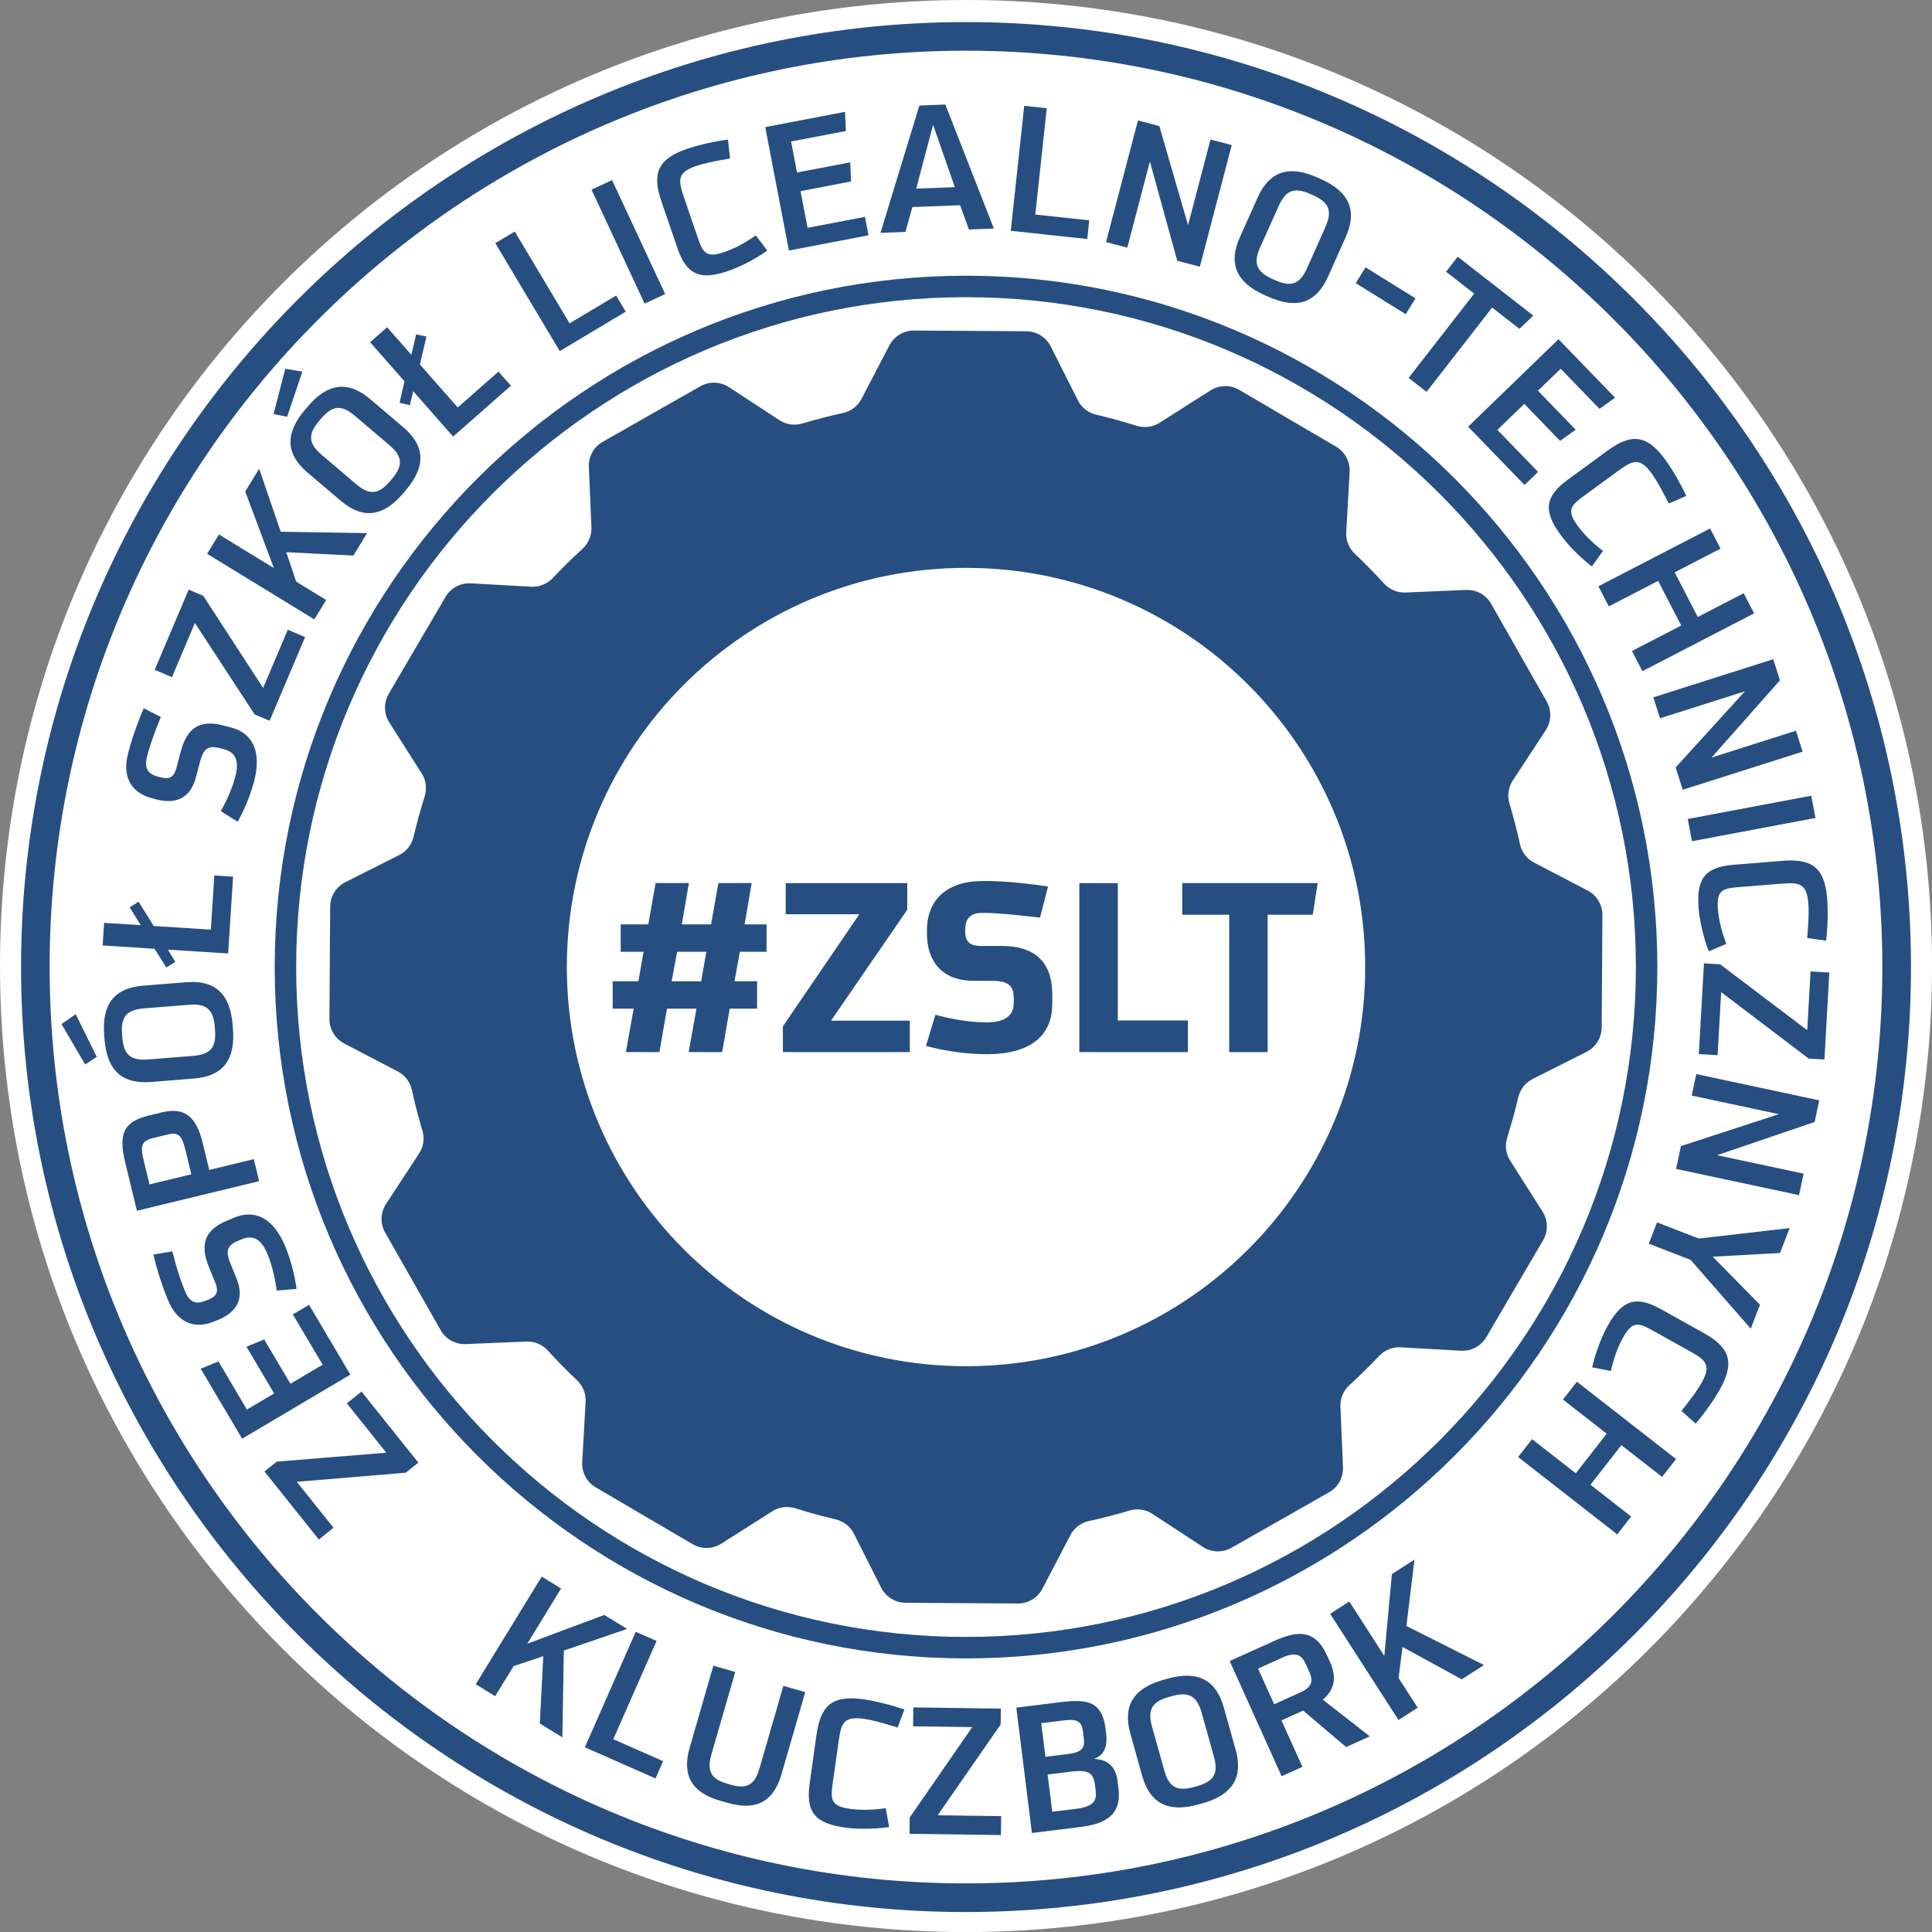 <svg width="140" height="140" viewBox="0 0 140 140" fill="none" xmlns="http://www.w3.org/2000/svg">
    <rect x="0" y="0" width="140" height="140" fill="#808080" stroke="none"/>
    <g clip-path="url(#clip0_13_9)">
        <path d="M70.001 140.003C108.662 140.003 140.003 108.662 140.003 70.001C140.003 31.341 108.662 0 70.001 0C31.341 0 0 31.341 0 70.001C0 108.662 31.341 140.003 70.001 140.003Z" fill="white"/>
        <path d="M116.063 74.454L116.116 66.311C116.122 65.564 115.707 64.88 115.047 64.533L111.155 62.501C110.63 62.229 110.266 61.734 110.139 61.157C109.922 60.167 109.67 59.193 109.383 58.233C109.214 57.67 109.294 57.063 109.614 56.571L112.014 52.904C112.422 52.279 112.446 51.479 112.079 50.834L108.053 43.754C107.686 43.105 106.984 42.717 106.24 42.75L101.842 42.936C101.252 42.96 100.689 42.717 100.289 42.282C99.614 41.541 98.912 40.824 98.183 40.137C97.757 39.734 97.52 39.169 97.552 38.582L97.798 34.195C97.84 33.452 97.46 32.747 96.818 32.367L89.794 28.25C89.152 27.874 88.352 27.889 87.721 28.289L84.018 30.64C83.521 30.957 82.913 31.026 82.351 30.851C81.397 30.552 80.425 30.282 79.442 30.051C78.867 29.915 78.378 29.544 78.115 29.017L76.136 25.098C75.801 24.432 75.12 24.011 74.374 24.005L66.231 23.952C65.484 23.946 64.8 24.361 64.453 25.021L62.421 28.914C62.149 29.438 61.654 29.802 61.077 29.93C60.087 30.146 59.113 30.398 58.153 30.685C57.59 30.854 56.983 30.774 56.491 30.454L52.824 28.055C52.199 27.646 51.399 27.622 50.753 27.989L43.674 32.015C43.025 32.382 42.637 33.084 42.67 33.828L42.856 38.227C42.88 38.816 42.637 39.379 42.202 39.779C41.461 40.454 40.744 41.156 40.057 41.885C39.654 42.311 39.088 42.548 38.502 42.516L34.115 42.27C33.371 42.228 32.666 42.608 32.287 43.25L28.17 50.274C27.794 50.916 27.809 51.716 28.209 52.347L30.56 56.05C30.877 56.547 30.945 57.155 30.771 57.718C30.472 58.671 30.202 59.643 29.971 60.626C29.835 61.201 29.464 61.69 28.937 61.953L25.018 63.932C24.352 64.267 23.931 64.948 23.925 65.695L23.872 73.838C23.866 74.584 24.281 75.268 24.941 75.615L28.834 77.647C29.358 77.919 29.722 78.414 29.849 78.992C30.066 79.981 30.317 80.956 30.605 81.915C30.774 82.478 30.694 83.085 30.374 83.577L27.974 87.244C27.566 87.869 27.542 88.669 27.909 89.315L31.935 96.394C32.302 97.043 33.004 97.431 33.748 97.398L38.147 97.212C38.736 97.188 39.299 97.431 39.699 97.866C40.374 98.607 41.076 99.321 41.805 100.011C42.231 100.414 42.468 100.98 42.436 101.566L42.19 105.953C42.148 106.697 42.528 107.402 43.17 107.781L50.194 111.898C50.836 112.274 51.636 112.26 52.267 111.86L55.97 109.508C56.467 109.191 57.075 109.123 57.637 109.297C58.591 109.597 59.563 109.866 60.546 110.097C61.121 110.233 61.61 110.604 61.873 111.131L63.852 115.05C64.187 115.716 64.868 116.137 65.615 116.143L73.757 116.196C74.504 116.202 75.188 115.787 75.535 115.127L77.567 111.235C77.839 110.71 78.334 110.346 78.912 110.219C79.901 110.002 80.876 109.751 81.835 109.463C82.398 109.294 83.005 109.374 83.497 109.694L87.164 112.094C87.789 112.502 88.589 112.526 89.235 112.159L96.314 108.133C96.963 107.766 97.351 107.064 97.318 106.32L97.132 101.922C97.108 101.332 97.351 100.769 97.786 100.369C98.527 99.694 99.241 98.992 99.931 98.263C100.334 97.837 100.9 97.6 101.486 97.632L105.873 97.878C106.617 97.92 107.322 97.541 107.701 96.898L111.818 89.875C112.194 89.232 112.179 88.432 111.78 87.801L109.428 84.098C109.111 83.601 109.043 82.993 109.217 82.431C109.516 81.477 109.786 80.505 110.017 79.522C110.153 78.947 110.524 78.459 111.051 78.195L114.97 76.216C115.636 75.881 116.057 75.2 116.063 74.454ZM70.001 99.001C54.027 99.001 41.076 86.05 41.076 70.076C41.076 54.101 54.027 41.15 70.001 41.15C85.976 41.15 98.927 54.101 98.927 70.076C98.927 86.05 85.976 99.001 70.001 99.001Z" fill="#274E80"/>
        <path d="M56.731 76.237V74.374L62.27 66.251H56.935V63.994H65.742V65.926L60.218 73.962H65.929V76.237H56.728H56.731Z" fill="#274E80"/>
        <path d="M76.246 72.801C76.246 75.007 74.705 76.391 71.509 76.391C69.747 76.391 68.124 76.065 67.099 75.792L67.783 73.535C68.517 73.74 70.004 74.083 71.495 74.083C72.881 74.083 73.461 73.553 73.461 72.664V72.356C73.461 71.364 72.999 71.074 71.838 71.074H70.573C68.284 71.074 67.17 69.688 67.17 67.638V67.415C67.17 65.072 68.778 63.843 71.172 63.843H71.583C73.002 63.843 74.919 64.083 75.944 64.237L75.363 66.494C74.199 66.358 72.336 66.154 71.465 66.154H71.157C70.25 66.154 69.942 66.633 69.942 67.35V67.522C69.942 68.138 70.2 68.547 71.053 68.547H72.576C74.833 68.547 76.252 69.557 76.252 72.087V72.804L76.246 72.801Z" fill="#274E80"/>
        <path d="M78.213 76.237V63.994H81V73.947H86.08V76.237H78.213Z" fill="#274E80"/>
        <path d="M89.072 76.237V66.284H85.668V63.991H95.485L95.126 66.284H91.859V76.237H89.072Z" fill="#274E80"/>
        <path d="M49.903 76.237L50.469 73.091H48.331L47.782 76.237H45.353L45.919 73.091H44.397V71.106H46.26L46.636 68.968H44.977V66.983H46.977L47.507 63.991H49.918L49.406 66.983H51.527L52.057 63.991H54.468L53.956 66.983H55.546V68.968H53.615L53.221 71.106H54.862V73.091H52.877L52.329 76.237H49.9H49.903ZM51.186 68.971H49.065L48.671 71.109H50.81L51.186 68.971Z" fill="#274E80"/>
        <path d="M30.318 105.986L29.402 106.717L21.505 107.378L24.168 110.707L23.105 111.558L19.162 106.628L20.057 105.915L27.995 105.269L25.134 101.691L26.197 100.84L30.315 105.989L30.318 105.986Z" fill="#274E80"/>
        <path d="M25.392 99.608L17.548 104.253L14.544 99.182L15.83 98.657L17.891 102.141L19.864 100.974L17.859 97.588L19.144 97.064L21.046 100.272L23.38 98.891L21.221 95.245L22.394 94.552L25.389 99.614L25.392 99.608Z" fill="#274E80"/>
        <path d="M17.009 88.222C18.493 87.617 19.829 88.263 20.688 90.36C21.135 91.453 21.384 92.603 21.49 93.4L20.057 93.518C19.974 92.949 19.778 91.833 19.402 90.914C18.94 89.783 18.342 89.466 17.542 89.792L17.272 89.904C16.401 90.26 16.345 90.695 16.715 91.602L17.13 92.615C17.761 94.158 17.118 95.106 15.765 95.66L15.519 95.76C14.011 96.376 12.814 95.766 12.177 94.214L12.062 93.933C11.7 93.05 11.298 91.729 11.114 90.911L12.489 90.677C12.714 91.602 13.057 92.712 13.291 93.278L13.416 93.586C13.747 94.398 14.242 94.528 14.888 94.261L15.101 94.176C15.655 93.948 15.895 93.66 15.59 92.917L15.137 91.809C14.482 90.206 14.808 89.125 16.458 88.45L17.012 88.222H17.009Z" fill="#274E80"/>
        <path d="M18.777 85.594L9.92 87.736L9.082 84.273C8.567 82.146 8.949 81.281 10.803 80.831L11.718 80.609C13.35 80.215 14.218 80.867 14.692 82.834L15.163 84.777L18.392 83.995L18.777 85.591V85.594ZM11.191 82.44C10.35 82.644 10.119 82.881 10.4 84.045L10.833 85.828L13.863 85.094L13.433 83.313C13.158 82.176 12.873 82.034 12.083 82.226L11.194 82.442L11.191 82.44Z" fill="#274E80"/>
        <path d="M7.011 76.586L6.173 77.137L4.458 74.211L5.486 73.491L7.011 76.583V76.586ZM16.881 74.569C17.062 76.826 16.135 77.987 14.067 78.153L10.936 78.405C8.857 78.571 7.755 77.573 7.574 75.316L7.55 75.01C7.37 72.753 8.297 71.592 10.376 71.426L13.507 71.174C15.575 71.009 16.677 72.004 16.858 74.264L16.881 74.569ZM10.441 73.07C9.174 73.171 8.741 73.677 8.845 74.96L8.86 75.162C8.963 76.441 9.47 76.874 10.738 76.773L13.996 76.512C15.252 76.412 15.682 75.905 15.581 74.622L15.566 74.421C15.462 73.141 14.956 72.709 13.7 72.81L10.439 73.07H10.441Z" fill="#274E80"/>
        <path d="M16.532 69.092L12.163 68.814L12.705 69.702L12.053 70.108L11.197 68.751L7.438 68.511L7.545 66.873L10.199 67.042L9.399 65.754L10.039 65.336L11.138 67.102L15.279 67.365L15.531 63.44L16.89 63.526L16.532 69.089V69.092Z" fill="#274E80"/>
        <path d="M16.754 52.72C18.303 53.126 18.984 54.45 18.407 56.639C18.105 57.783 17.616 58.852 17.222 59.551L16.002 58.784C16.28 58.277 16.795 57.267 17.044 56.307C17.355 55.126 17.068 54.512 16.233 54.293L15.948 54.219C15.036 53.979 14.731 54.293 14.482 55.244L14.204 56.301C13.78 57.913 12.696 58.286 11.28 57.916L11.022 57.848C9.446 57.436 8.854 56.227 9.28 54.604L9.357 54.308C9.6 53.387 10.071 52.089 10.418 51.322L11.656 51.962C11.283 52.839 10.889 53.932 10.735 54.524L10.652 54.844C10.43 55.694 10.747 56.091 11.422 56.272L11.644 56.328C12.222 56.479 12.589 56.39 12.793 55.617L13.099 54.459C13.537 52.785 14.449 52.116 16.173 52.569L16.751 52.72H16.754Z" fill="#274E80"/>
        <path d="M19.532 52.229L18.454 51.772L14.123 45.143L12.462 49.068L11.209 48.538L13.673 42.729L14.728 43.176L19.067 49.85L20.854 45.635L22.107 46.165L19.535 52.232L19.532 52.229Z" fill="#274E80"/>
        <path d="M23.632 43.484L22.776 44.883L15.009 40.131L15.865 38.73L19.846 41.165L17.77 35.617L18.78 33.97L20.341 38.532L26.6 38.632L25.605 40.259L20.744 40.013L21.464 42.151L23.632 43.478V43.484Z" fill="#274E80"/>
        <path d="M20.806 30.202L19.823 30.001L20.673 26.719L21.911 26.932L20.806 30.199V30.202ZM29.219 35.744C27.752 37.471 26.274 37.634 24.695 36.292L22.299 34.257C20.708 32.907 20.631 31.422 22.098 29.698L22.296 29.465C23.762 27.738 25.237 27.575 26.828 28.925L29.224 30.96C30.806 32.305 30.88 33.786 29.414 35.513L29.219 35.747V35.744ZM25.72 30.134C24.752 29.311 24.088 29.364 23.256 30.344L23.125 30.498C22.293 31.479 22.346 32.142 23.318 32.966L25.809 35.084C26.769 35.898 27.432 35.845 28.265 34.864L28.395 34.711C29.227 33.73 29.174 33.069 28.211 32.252L25.72 30.134Z" fill="#274E80"/>
        <path d="M32.835 31.636L29.944 28.351L29.701 29.361L28.955 29.189L29.307 27.625L26.819 24.799L28.052 23.715L29.808 25.709L30.155 24.233L30.901 24.387L30.43 26.413L33.17 29.527L36.12 26.929L37.021 27.951L32.838 31.633L32.835 31.636Z" fill="#274E80"/>
        <path d="M40.561 25.442L35.892 17.619L37.302 16.778L41.275 23.431L44.648 21.416L45.344 22.583L40.561 25.442Z" fill="#274E80"/>
        <path d="M46.71 21.997L42.865 13.744L44.352 13.051L48.2 21.307L46.713 22L46.71 21.997Z" fill="#274E80"/>
        <path d="M55.602 18.155C55.132 18.505 53.929 19.239 52.774 19.633C50.751 20.326 49.764 19.953 49.08 17.954L47.931 14.598C47.249 12.61 47.62 11.532 49.761 10.797C50.641 10.495 51.752 10.249 52.753 10.11L52.901 11.484C51.695 11.695 51.053 11.822 50.428 12.035C49.068 12.5 49.139 13.054 49.554 14.272L50.599 17.329C50.973 18.422 51.29 18.679 52.516 18.256C53.251 18.004 54.033 17.577 54.767 17.056L55.599 18.155H55.602Z" fill="#274E80"/>
        <path d="M57.166 18.155L55.454 9.212L61.236 8.104L61.296 9.494L57.324 10.252L57.753 12.5L61.613 11.763L61.669 13.149L58.011 13.851L58.52 16.511L62.679 15.714L62.934 17.05L57.163 18.155H57.166Z" fill="#274E80"/>
        <path d="M69.572 14.873L66.112 15.003L65.609 16.807L63.802 16.875L66.622 7.648L68.503 7.574L72.019 16.561L70.212 16.63L69.572 14.873ZM66.391 13.667L69.19 13.561L67.617 9.046L66.391 13.667Z" fill="#274E80"/>
        <path d="M73.245 16.727L74.219 7.669L75.852 7.844L75.022 15.548L78.932 15.966L78.787 17.32L73.245 16.724V16.727Z" fill="#274E80"/>
        <path d="M85.307 18.893L83.325 11.704L81.687 17.945L80.147 17.542L82.46 8.729L84.012 9.135L86.089 16.313L87.718 10.11L89.258 10.513L86.945 19.325L85.307 18.896V18.893Z" fill="#274E80"/>
        <path d="M91.637 21.384C89.569 20.459 88.998 19.088 89.845 17.195L91.127 14.328C91.978 12.423 93.382 11.934 95.449 12.859L95.728 12.983C97.795 13.907 98.367 15.279 97.514 17.183L96.231 20.051C95.384 21.944 93.983 22.432 91.915 21.508L91.637 21.384ZM96.042 16.458C96.56 15.296 96.323 14.671 95.15 14.147L94.966 14.064C93.793 13.54 93.171 13.777 92.653 14.938L91.317 17.924C90.802 19.073 91.042 19.695 92.212 20.22L92.398 20.302C93.571 20.827 94.193 20.59 94.709 19.441L96.042 16.458Z" fill="#274E80"/>
        <path d="M98.24 20.519L98.951 19.372L102.573 21.621L101.862 22.767L98.243 20.519H98.24Z" fill="#274E80"/>
        <path d="M102.073 27.385L106.827 21.277L104.786 19.689L105.63 18.605L111.107 22.868L110.103 23.828L108.124 22.287L103.373 28.395L102.076 27.388L102.073 27.385Z" fill="#274E80"/>
        <path d="M106.386 30.919L112.935 24.583L117.034 28.819L115.906 29.627L113.092 26.719L111.445 28.312L114.179 31.138L113.05 31.947L110.456 29.266L108.506 31.15L111.454 34.195L110.473 35.143L106.383 30.916L106.386 30.919Z" fill="#274E80"/>
        <path d="M115.355 41.047C114.881 40.7 113.824 39.77 113.104 38.783C111.842 37.056 111.907 36.002 113.613 34.755L116.481 32.661C118.175 31.422 119.318 31.455 120.651 33.283C121.199 34.032 121.765 35.022 122.198 35.937L120.927 36.485C120.37 35.398 120.056 34.82 119.668 34.287C118.821 33.126 118.311 33.357 117.271 34.112L114.662 36.02C113.729 36.701 113.578 37.08 114.342 38.126C114.801 38.754 115.444 39.373 116.158 39.921L115.355 41.044V41.047Z" fill="#274E80"/>
        <path d="M118.255 47.175L121.827 45.327L120.154 42.092L116.581 43.941L115.826 42.483L123.921 38.295L124.677 39.755L121.353 41.473L123.027 44.708L126.353 42.987L127.109 44.447L119.013 48.636L118.258 47.175H118.255Z" fill="#274E80"/>
        <path d="M121.421 55.617L126.442 50.096L120.29 52.048L119.807 50.531L128.495 47.77L128.981 49.299L124.025 54.895L130.142 52.951L130.625 54.468L121.937 57.229L121.424 55.614L121.421 55.617Z" fill="#274E80"/>
        <path d="M122.301 59.347L131.25 57.661L131.555 59.273L122.606 60.958L122.301 59.347Z" fill="#274E80"/>
        <path d="M123.824 68.935C123.601 68.393 123.187 67.048 123.089 65.828C122.917 63.698 123.524 62.83 125.631 62.664L129.17 62.38C131.265 62.211 132.218 62.836 132.402 65.096C132.476 66.02 132.441 67.161 132.328 68.165L130.959 67.969C131.051 66.749 131.09 66.094 131.036 65.437C130.921 64.003 130.367 63.932 129.087 64.036L125.865 64.293C124.709 64.385 124.383 64.628 124.49 65.923C124.552 66.696 124.775 67.558 125.097 68.402L123.827 68.935H123.824Z" fill="#274E80"/>
        <path d="M123.474 69.809L124.641 69.874L130.959 74.652L131.199 70.395L132.559 70.472L132.207 76.773L131.063 76.708L124.721 71.891L124.464 76.462L123.104 76.385L123.474 69.806V69.809Z" fill="#274E80"/>
        <path d="M121.809 83.05L128.898 80.736L122.588 79.388L122.92 77.833L131.83 79.735L131.496 81.302L124.425 83.71L130.696 85.049L130.364 86.604L121.454 84.703L121.809 83.047V83.05Z" fill="#274E80"/>
        <path d="M120.079 88.58L123.104 89.75L129.683 88.992L128.987 90.796L124.108 91.065L127.535 94.546L126.866 96.279L122.505 91.293L119.478 90.123L120.074 88.58H120.079Z" fill="#274E80"/>
        <path d="M115.376 99.084C115.491 98.509 115.894 97.159 116.489 96.092C117.529 94.223 118.516 93.841 120.361 94.869L123.462 96.599C125.296 97.621 125.746 98.672 124.644 100.651C124.191 101.462 123.527 102.39 122.879 103.163L121.848 102.242C122.603 101.276 122.997 100.755 123.32 100.174C124.019 98.918 123.599 98.551 122.473 97.926L119.65 96.353C118.64 95.79 118.234 95.811 117.6 96.945C117.221 97.624 116.928 98.465 116.729 99.344L115.373 99.084H115.376Z" fill="#274E80"/>
        <path d="M111.018 104.288L114.188 106.762L116.427 103.891L113.258 101.418L114.268 100.124L121.451 105.728L120.441 107.022L117.491 104.721L115.251 107.591L118.201 109.893L117.191 111.187L110.008 105.583L111.018 104.288Z" fill="#274E80"/>
        <path d="M35.878 122.909L34.474 122.047L39.254 114.247L40.658 115.109L38.212 119.108L43.786 117.026L45.442 118.039L40.857 119.606L40.75 125.894L39.118 124.893L39.367 120.012L37.217 120.731L35.883 122.911L35.878 122.909Z" fill="#274E80"/>
        <path d="M42.38 126.617L46.067 118.246L47.578 118.91L44.441 126.031L48.052 127.621L47.501 128.871L42.38 126.614V126.617Z" fill="#274E80"/>
        <path d="M52.178 130.486C50.203 129.917 49.376 128.72 49.98 126.632L51.693 120.702L53.277 121.158L51.571 127.064C51.281 128.071 51.296 128.848 52.646 129.236L53.002 129.339C54.352 129.73 54.764 129.079 55.057 128.071L56.764 122.165L58.349 122.621L56.636 128.551C56.035 130.637 54.711 131.214 52.732 130.643L52.181 130.483L52.178 130.486Z" fill="#274E80"/>
        <path d="M64.427 132.39C63.843 132.488 62.433 132.601 61.219 132.429C59.092 132.13 58.375 131.345 58.671 129.242L59.166 125.708C59.462 123.616 60.286 122.817 62.54 123.134C63.464 123.264 64.572 123.548 65.535 123.88L65.043 125.18C63.867 124.822 63.233 124.641 62.575 124.55C61.142 124.348 60.952 124.878 60.774 126.155L60.321 129.372C60.161 130.524 60.327 130.897 61.619 131.078C62.392 131.188 63.286 131.158 64.184 131.028L64.43 132.393L64.427 132.39Z" fill="#274E80"/>
        <path d="M65.908 132.879L65.923 131.703L70.452 125.151L66.166 125.095L66.183 123.726L72.525 123.812L72.51 124.964L67.946 131.543L72.549 131.605L72.531 132.974L65.905 132.885L65.908 132.879Z" fill="#274E80"/>
        <path d="M81.05 129.609C81.314 131.715 79.788 132.201 78.304 132.387L74.776 132.826L73.645 123.744L76.539 123.382C78.429 123.145 79.83 123.036 80.105 125.231L80.15 125.574C80.245 126.362 80.15 127.144 79.264 127.461C80.413 127.485 80.873 128.175 80.985 129.076L81.05 129.609ZM78.476 125.486C78.384 124.736 78.088 124.541 77.06 124.671L75.452 124.872L75.754 127.307L77.377 127.106C78.417 126.978 78.624 126.656 78.538 125.971L78.479 125.489L78.476 125.486ZM79.338 129.307C79.231 128.457 78.855 128.22 77.564 128.383L75.914 128.587L76.252 131.288L77.952 131.078C79.246 130.918 79.489 130.5 79.397 129.766L79.341 129.31L79.338 129.307Z" fill="#274E80"/>
        <path d="M86.841 130.758C84.649 131.371 83.328 130.681 82.765 128.676L81.912 125.637C81.347 123.616 82.117 122.34 84.309 121.727L84.605 121.644C86.797 121.03 88.118 121.721 88.684 123.738L89.537 126.777C90.1 128.782 89.329 130.062 87.138 130.675L86.841 130.758ZM87.078 124.12C86.732 122.888 86.151 122.562 84.907 122.911L84.709 122.965C83.467 123.314 83.139 123.895 83.482 125.127L84.368 128.291C84.709 129.511 85.292 129.837 86.536 129.487L86.735 129.434C87.976 129.085 88.305 128.504 87.964 127.284L87.078 124.12Z" fill="#274E80"/>
        <path d="M97.547 126.599L94.43 123.954L92.858 124.665L94.377 128.033L92.872 128.711L89.107 120.367L92.289 118.93C93.921 118.196 95.257 117.956 96.172 119.982L96.382 120.447C96.865 121.519 96.735 122.405 95.858 123.166L99.262 125.823L97.549 126.596L97.547 126.599ZM94.599 120.539C94.294 119.863 93.841 119.703 92.911 120.124L91.163 120.912L92.33 123.498L94.264 122.624C95.02 122.281 95.189 121.842 94.884 121.167L94.599 120.536V120.539Z" fill="#274E80"/>
        <path d="M102.727 123.747L101.341 124.638L96.388 116.943L97.775 116.051L100.313 119.997L100.861 114.066L102.496 113.015L101.913 117.825L107.535 120.654L105.923 121.691L101.631 119.345L101.347 121.596L102.73 123.747H102.727Z" fill="#274E80"/>
        <path d="M70.001 138.555C32.243 138.555 1.526 107.837 1.526 70.079C1.526 32.32 32.243 1.6 70.001 1.6C107.76 1.6 138.477 32.317 138.477 70.076C138.477 107.834 107.76 138.552 70.001 138.552V138.555ZM70.001 3.673C33.386 3.673 3.596 33.463 3.596 70.076C3.596 106.688 33.383 136.478 69.999 136.478C106.614 136.478 136.401 106.691 136.401 70.076C136.401 33.461 106.617 3.673 70.001 3.673Z" fill="#274E80"/>
        <path d="M70.001 120.174C42.377 120.174 19.906 97.701 19.906 70.076C19.906 42.451 42.377 19.98 70.001 19.98C97.626 19.98 120.097 42.454 120.097 70.076C120.097 97.698 97.624 120.174 70.001 120.174ZM70.001 21.535C43.236 21.535 21.461 43.31 21.461 70.076C21.461 96.841 43.236 118.619 70.001 118.619C96.767 118.619 118.542 96.844 118.542 70.076C118.542 43.307 96.767 21.535 70.001 21.535Z" fill="#274E80"/>
    </g>
    <defs>
        <clipPath id="clip0_13_9">
            <rect width="140" height="140" fill="white"/>
        </clipPath>
    </defs>
</svg>
